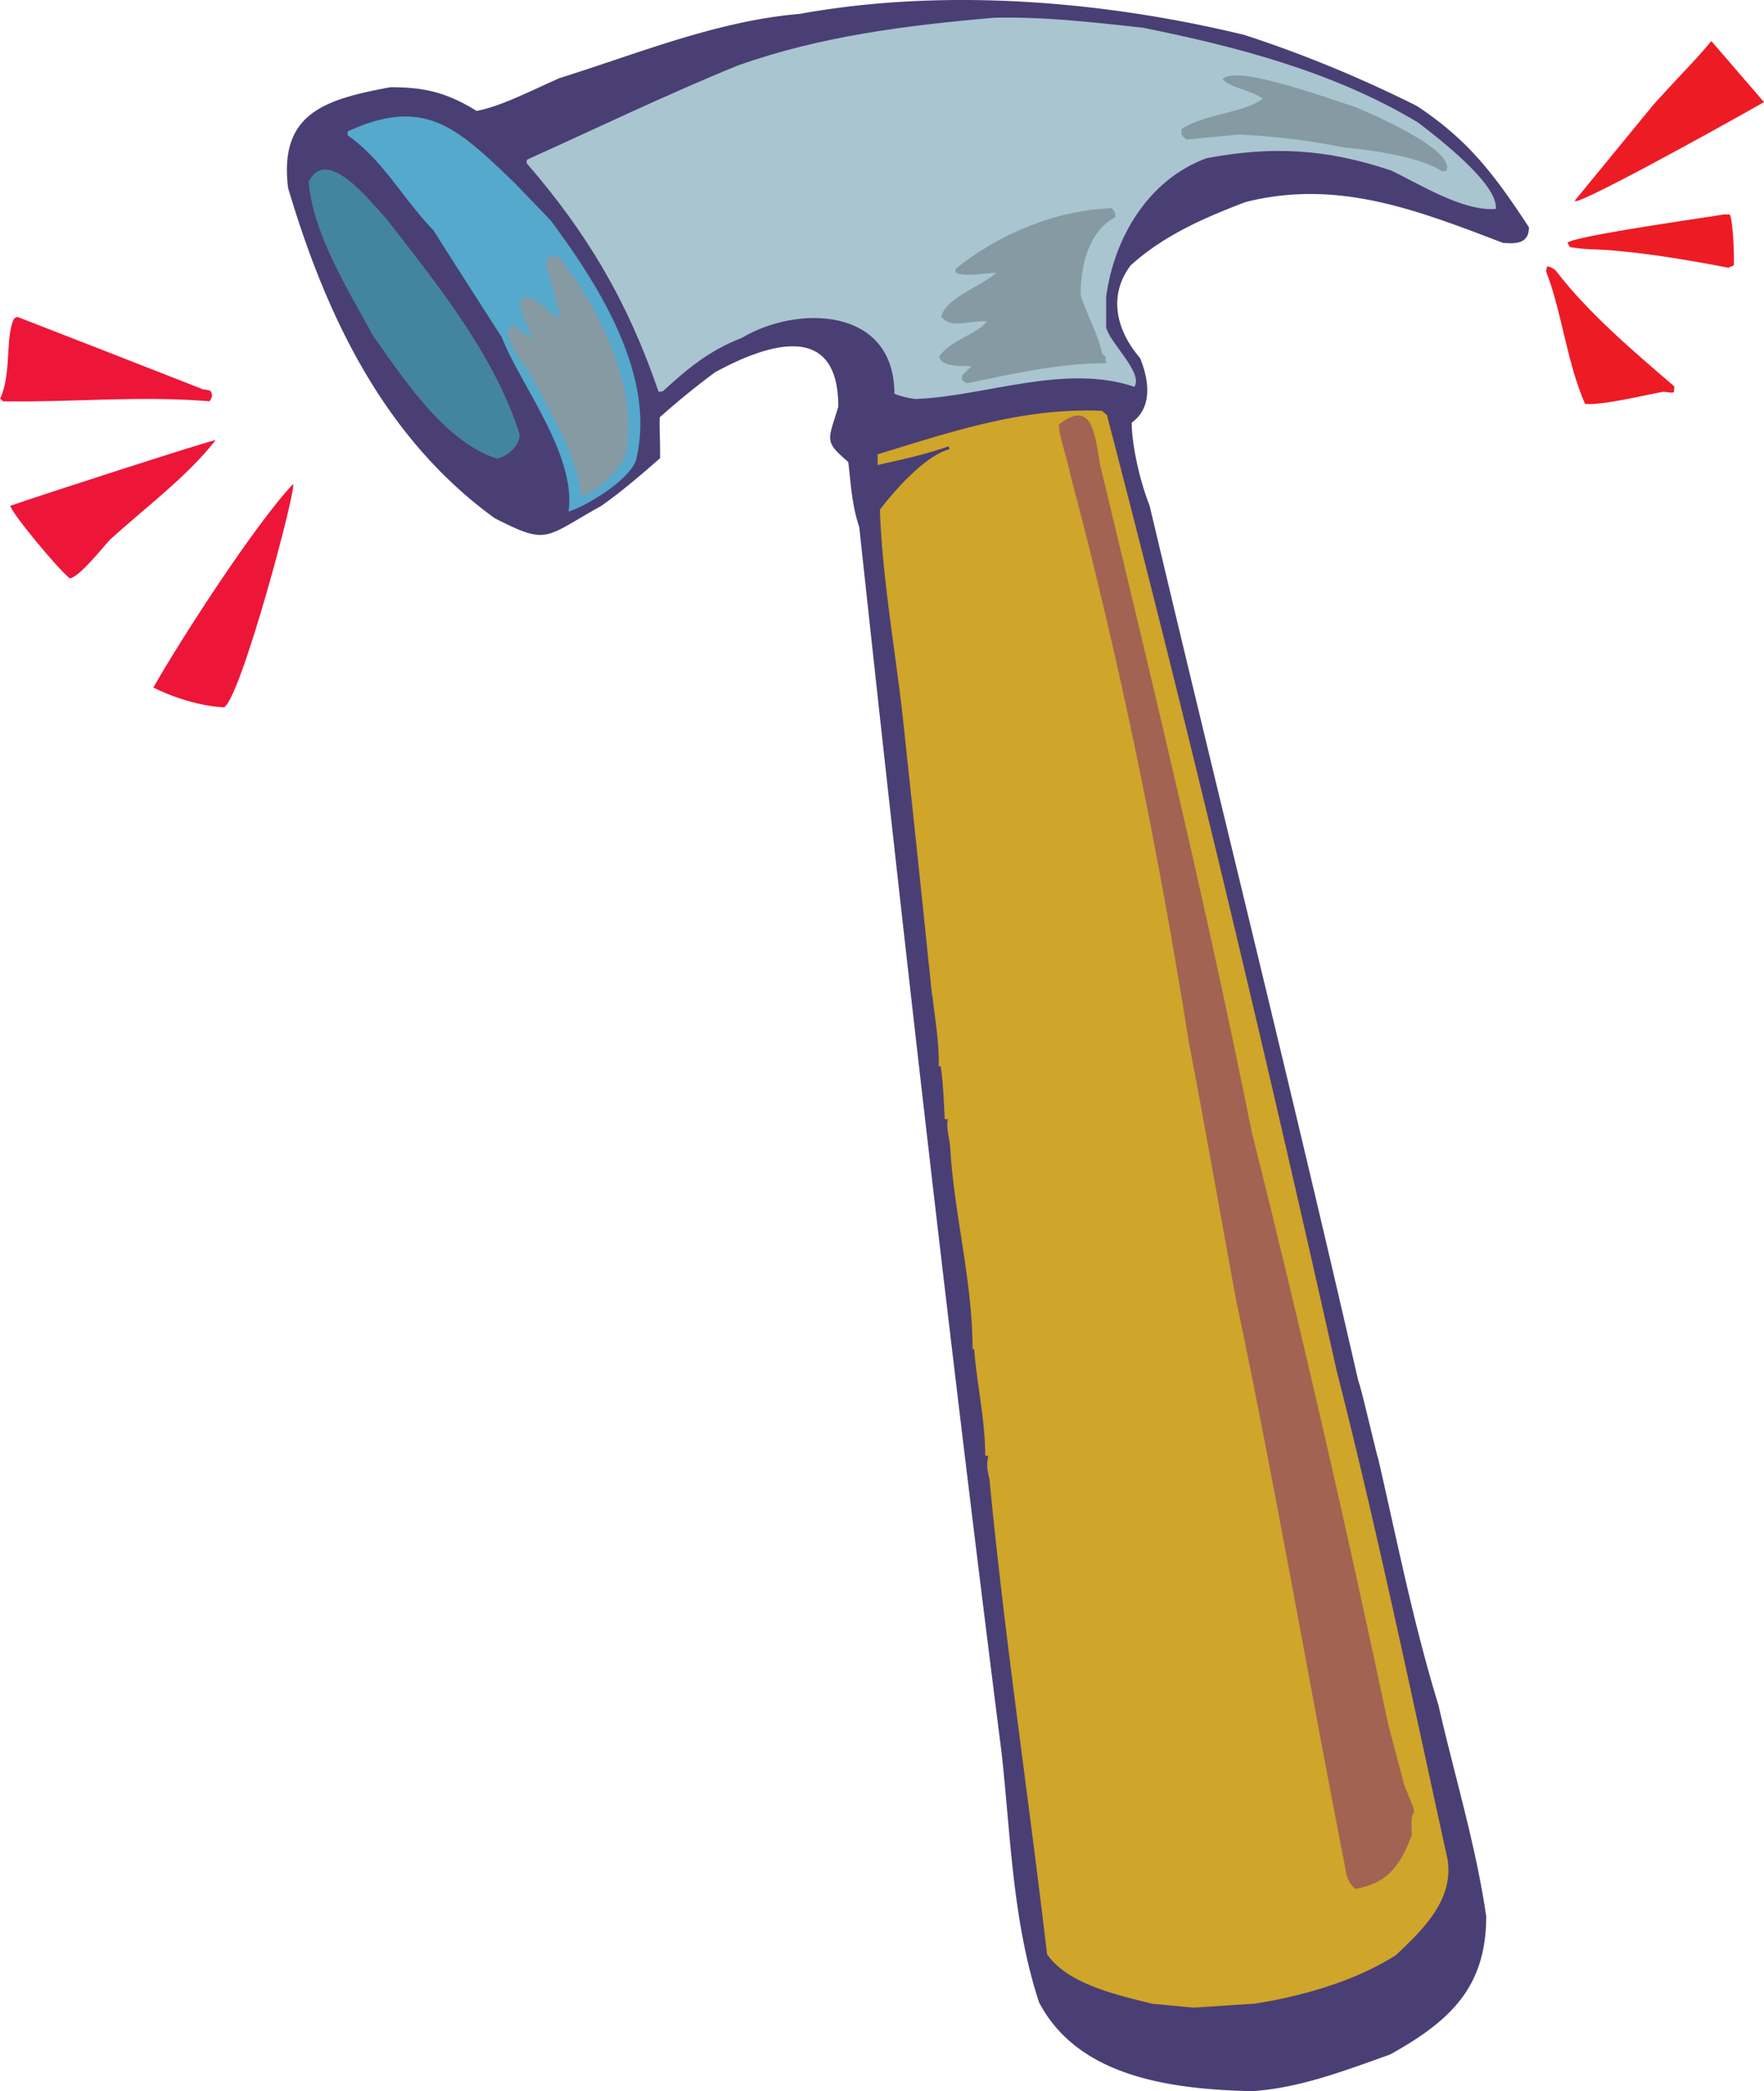 <svg xmlns="http://www.w3.org/2000/svg" width="182.355" height="216.147"><path fill="#4a3f74" d="M129.418 216.147c-8.281-.199-17.95-1.421-22.008-9.191-2.762-8.441-2.922-17.277-3.867-25.758-5.363-42.25-10.176-84.574-14.715-126.703-.789-2.367-.867-4.535-1.14-6.746-2.528-2.168-2.094-2.168-1.028-5.719 0-9.035-7.535-6.39-12.742-3.55a80.45 80.45 0 0 0-5.719 4.656c-.039 1.261.04 1.656.04 4.218-1.934 1.7-3.946 3.434-6.075 4.93-5.957 3.317-5.484 4.106-11.043 1.266-11.52-8.363-17.476-21.106-21.34-34.121-.949-7.735 3.785-9.153 10.57-10.414 3.391 0 5.72.472 8.915 2.445 2.484-.434 5.879-2.211 8.597-3.395 7.969-2.484 16.254-5.914 24.774-6.625C97.43-1.243 113.836.02 128.629 3.608c5.957 1.934 11.914 4.38 17.828 7.336 5.25 3.473 7.93 6.946 11.598 12.547 0 1.774-1.457 1.696-2.68 1.617-9.152-3.511-17.2-6.59-26.625-4.222-4.34 1.656-8.48 3.472-11.875 6.55-2.25 2.997-1.617 6.547.988 9.586.828 2.051 1.418 5.008-.87 6.665 0 2.25.827 6.035 1.855 8.597 7.101 30.02 14.632 60.156 21.578 90.492.234.395 1.851 7.496 2.05 8.008 1.934 8.363 3.59 16.883 6.231 25.48 1.578 6.985 3.867 14.438 4.93 21.817 0 7.375-3.785 10.848-9.938 14.277-4.773 1.7-9.387 3.473-14.281 3.79"/><path fill="#cfa52a" d="M123.422 207.507c-1.457-.117-2.879-.274-4.297-.395-3.79-.945-8.758-2.05-10.887-5.125-1.933-16.492-4.418-33.02-5.957-49.152-.277-1.066-.277-1.461-.12-2.367h-.313c0-3.707-.868-7.414-1.145-11.043-.078 0-.117.039-.16.078 0-7.14-1.969-14.242-2.324-21.067-.16-1.101-.395-1.968-.239-2.757h-.316c-.078-1.578-.195-4.262-.434-5.524-.078.04-.117.04-.195.117.078-2.445-.394-5.05-.633-7.257-.078.039-.039-.516-3.113-29.23-.832-7.141-2.094-14.278-2.328-21.102 1.535-2.051 4.812-5.684 7.176-6.235a.754.754 0 0 0-.078-.316c-2.446.867-4.93 1.383-7.336 1.933V46.96c7.613-2.324 14.988-4.852 23.195-4.496.156.117.316.277.512.433 8.48 32.543 16.332 65.602 23.746 98.774 4.219 16.527 7.77 33.687 11.48 50.57.59 4.102-2.41 7.063-5.328 9.824-4.219 2.72-9.941 4.336-14.75 5.047-2.094.121-4.144.278-6.156.395"/><path fill="#a26353" d="M140.11 195.241c-.633-.594-.712-.867-.907-1.46-3.867-19.723-7.18-39.212-11.242-58.579-.121-.195-3.395-18.933-5.05-27.414-3.118-19.684-7.18-39.644-12.227-58.578-.278-1.578-1.223-4.14-1.223-5.324 3.629-2.88 3.746 1.496 4.297 4.297 5.484 22.8 10.969 45.523 15.62 68.718 5.09 20.313 9.743 40.59 14.122 61.297.555 2.09 1.105 4.184 1.656 6.274 1.028 2.523 1.028 2.523 1.028 2.84-.395.394-.239 1.578-.239 2.367-1.222 3.234-2.523 4.968-5.836 5.562"/><path fill="#ed1638" d="M23.152 73.112c-3.785-.195-7.297-2.05-7.297-2.05 2.84-5.008 10.57-16.961 14.438-21.024.434.277-5.406 22.207-7.14 23.074M7.219 59.78c-1.145-.867-5.996-6.707-6.157-7.496 2.29-.828 21.184-6.941 21.223-6.785-2.957 3.79-7.297 6.984-10.887 10.258-.828.867-3.156 3.867-4.18 4.023"/><path fill="#54a9cc" d="M58.773 52.878c.829-5.879-4.972-13.059-6.906-18.027a1932.94 1932.94 0 0 1-7.058-11.043c-3.235-3.356-5.13-7.18-8.875-9.825v-.394c8.125-3.746 11.48-.195 17.316 5.363 1.223 1.305 2.484 2.567 3.707 3.867 4.734 6.39 11.047 16.055 8.758 24.852-.828 2.05-5.05 4.613-6.942 5.207"/><path fill="#869aa4" d="M60.113 51.3c-.394-4.223-3.511-9.153-5.168-12.465-.867-1.262-3.511-4.34-1.894-5.285.594.433 1.144.945 1.738 1.418.04-.04.117-.078.156-.117-.472-1.54-1.261-2.485-1.144-3.868l.476-.351c1.38.273 2.13 1.535 3.668 2.285-.75-3.156-.75-3.156-1.383-5.008-.117-1.262-.117-1.383 1.106-1.5 4.102 5.047 8.719 14.16 6.902 21.024-.945 1.382-2.957 3.59-4.457 3.867"/><path fill="#4384a1" d="M51.316 47.394c-5.441-1.774-9.78-8.52-12.78-12.739-2.641-4.855-6.192-10.535-6.626-15.86 1.856-3.823 6.352 2.013 8.047 3.829 5.09 6.586 11.164 14 13.766 22.285 0 1.145-1.301 2.367-2.407 2.485"/><path fill="#a9c5d0" d="M94.59 41.241c-.867-.117-1.617-.316-2.133-.55 0-8.997-10.059-9.192-15.777-5.762-3.313 1.261-5.64 3.195-8.164 5.523-.157 0-.317.04-.434.04-3.195-9.348-7.418-16.45-13.648-23.63 0-.117.039-.234.039-.355 7.18-3.235 14.437-6.742 21.812-9.742 8.563-3.036 17.395-4.141 26.469-4.93 5.207-.117 9.902.434 15.344 1.023 9.625 1.934 19.761 4.54 28.52 9.825 1.85 1.418 8.323 6.351 8.007 8.914-3.473.277-8.125-2.723-10.848-3.985-6.746-2.25-12.27-2.523-19.05-1.261-5.997 2.207-9.547 8.164-10.375 14.316v3.156c.316 1.578 3.863 4.696 2.918 6.156-7.258-2.445-15.54 1.028-22.68 1.262"/><path fill="#ed1c24" d="M163.855 41.753c-1.894-4.34-2.406-9.547-4.023-13.688 0-.195.078-.355.117-.55.512.156.512.156.867.433 3.313 4.34 7.852 8.203 12.27 11.992 0 .157-.04.395-.04.59-.16.078-.16.078-1.066-.039-1.5.238-6.234 1.422-8.125 1.262"/><path fill="#869aa4" d="M99.914 39.624c-.16-.117-.316-.238-.473-.355v-.434c.313-.316.63-.672.985-.984-1.34-.043-3.117.078-3.352-1.028 1.34-1.738 3.707-2.168 4.969-3.59-1.734-.199-3.707.868-4.734-.511.433-1.934 4.261-3.196 5.683-4.535-.988.039-3.629.472-4.222-.043v-.356c4.496-3.59 10.335-6.07 16.171-6.27.16.274.356.274.356.946-2.762 1.383-3.59 5.05-3.59 8.008.555 1.933 1.777 3.906 2.25 6.152.117.043.195.121.316.2 0 .198.04.472.079.71-4.891 0-9.864 1.145-14.438 2.09"/><path fill="#ed1638" d="M0 41.241c1.223-2.601.512-6.351 1.457-8.324.121-.078.238-.117.355-.156a5215.813 5215.813 0 0 1 19.211 7.496c.235 0 .473.078.711.117.196.277.313.59-.078 1.105-7.222-.593-14.281.118-21.344 0-.117-.12-.195-.199-.312-.238"/><path fill="#ed1c24" d="M178.648 27.67c-4.5-.866-8.601-1.538-12.78-1.85-2.212-.083-2.212-.083-3.59-.278a4.325 4.325 0 0 0-.239-.434c.316-.671 15.031-2.722 16.254-2.96.156.042.355 0 .55.042.317.907.434 3.942.395 5.247l-.59.234"/><path fill="#869aa4" d="M149.102 17.73c-2.207-1.536-7.536-2.247-10.137-2.485-3.945-.789-7.219-1.144-10.848-1.34-1.816.157-3.629.356-5.445.512-.668-.395-.512-.75-.55-1.063 2.327-1.578 6.468-1.66 8.44-3.156-1.378-.949-3.078-1.027-4.18-1.972 1.102-1.7 11.2 2.05 13.727 2.84.946.394 10.414 4.34 9.426 6.585-.156 0-.277.04-.433.078"/><path fill="#ed1c24" d="M182.355 10.554c-5.324 3.035-20.593 11.437-19.488 10.097l8.086-9.863c3.79-4.18 3.984-4.18 5.957-6.547l5.445 6.313"/></svg>
